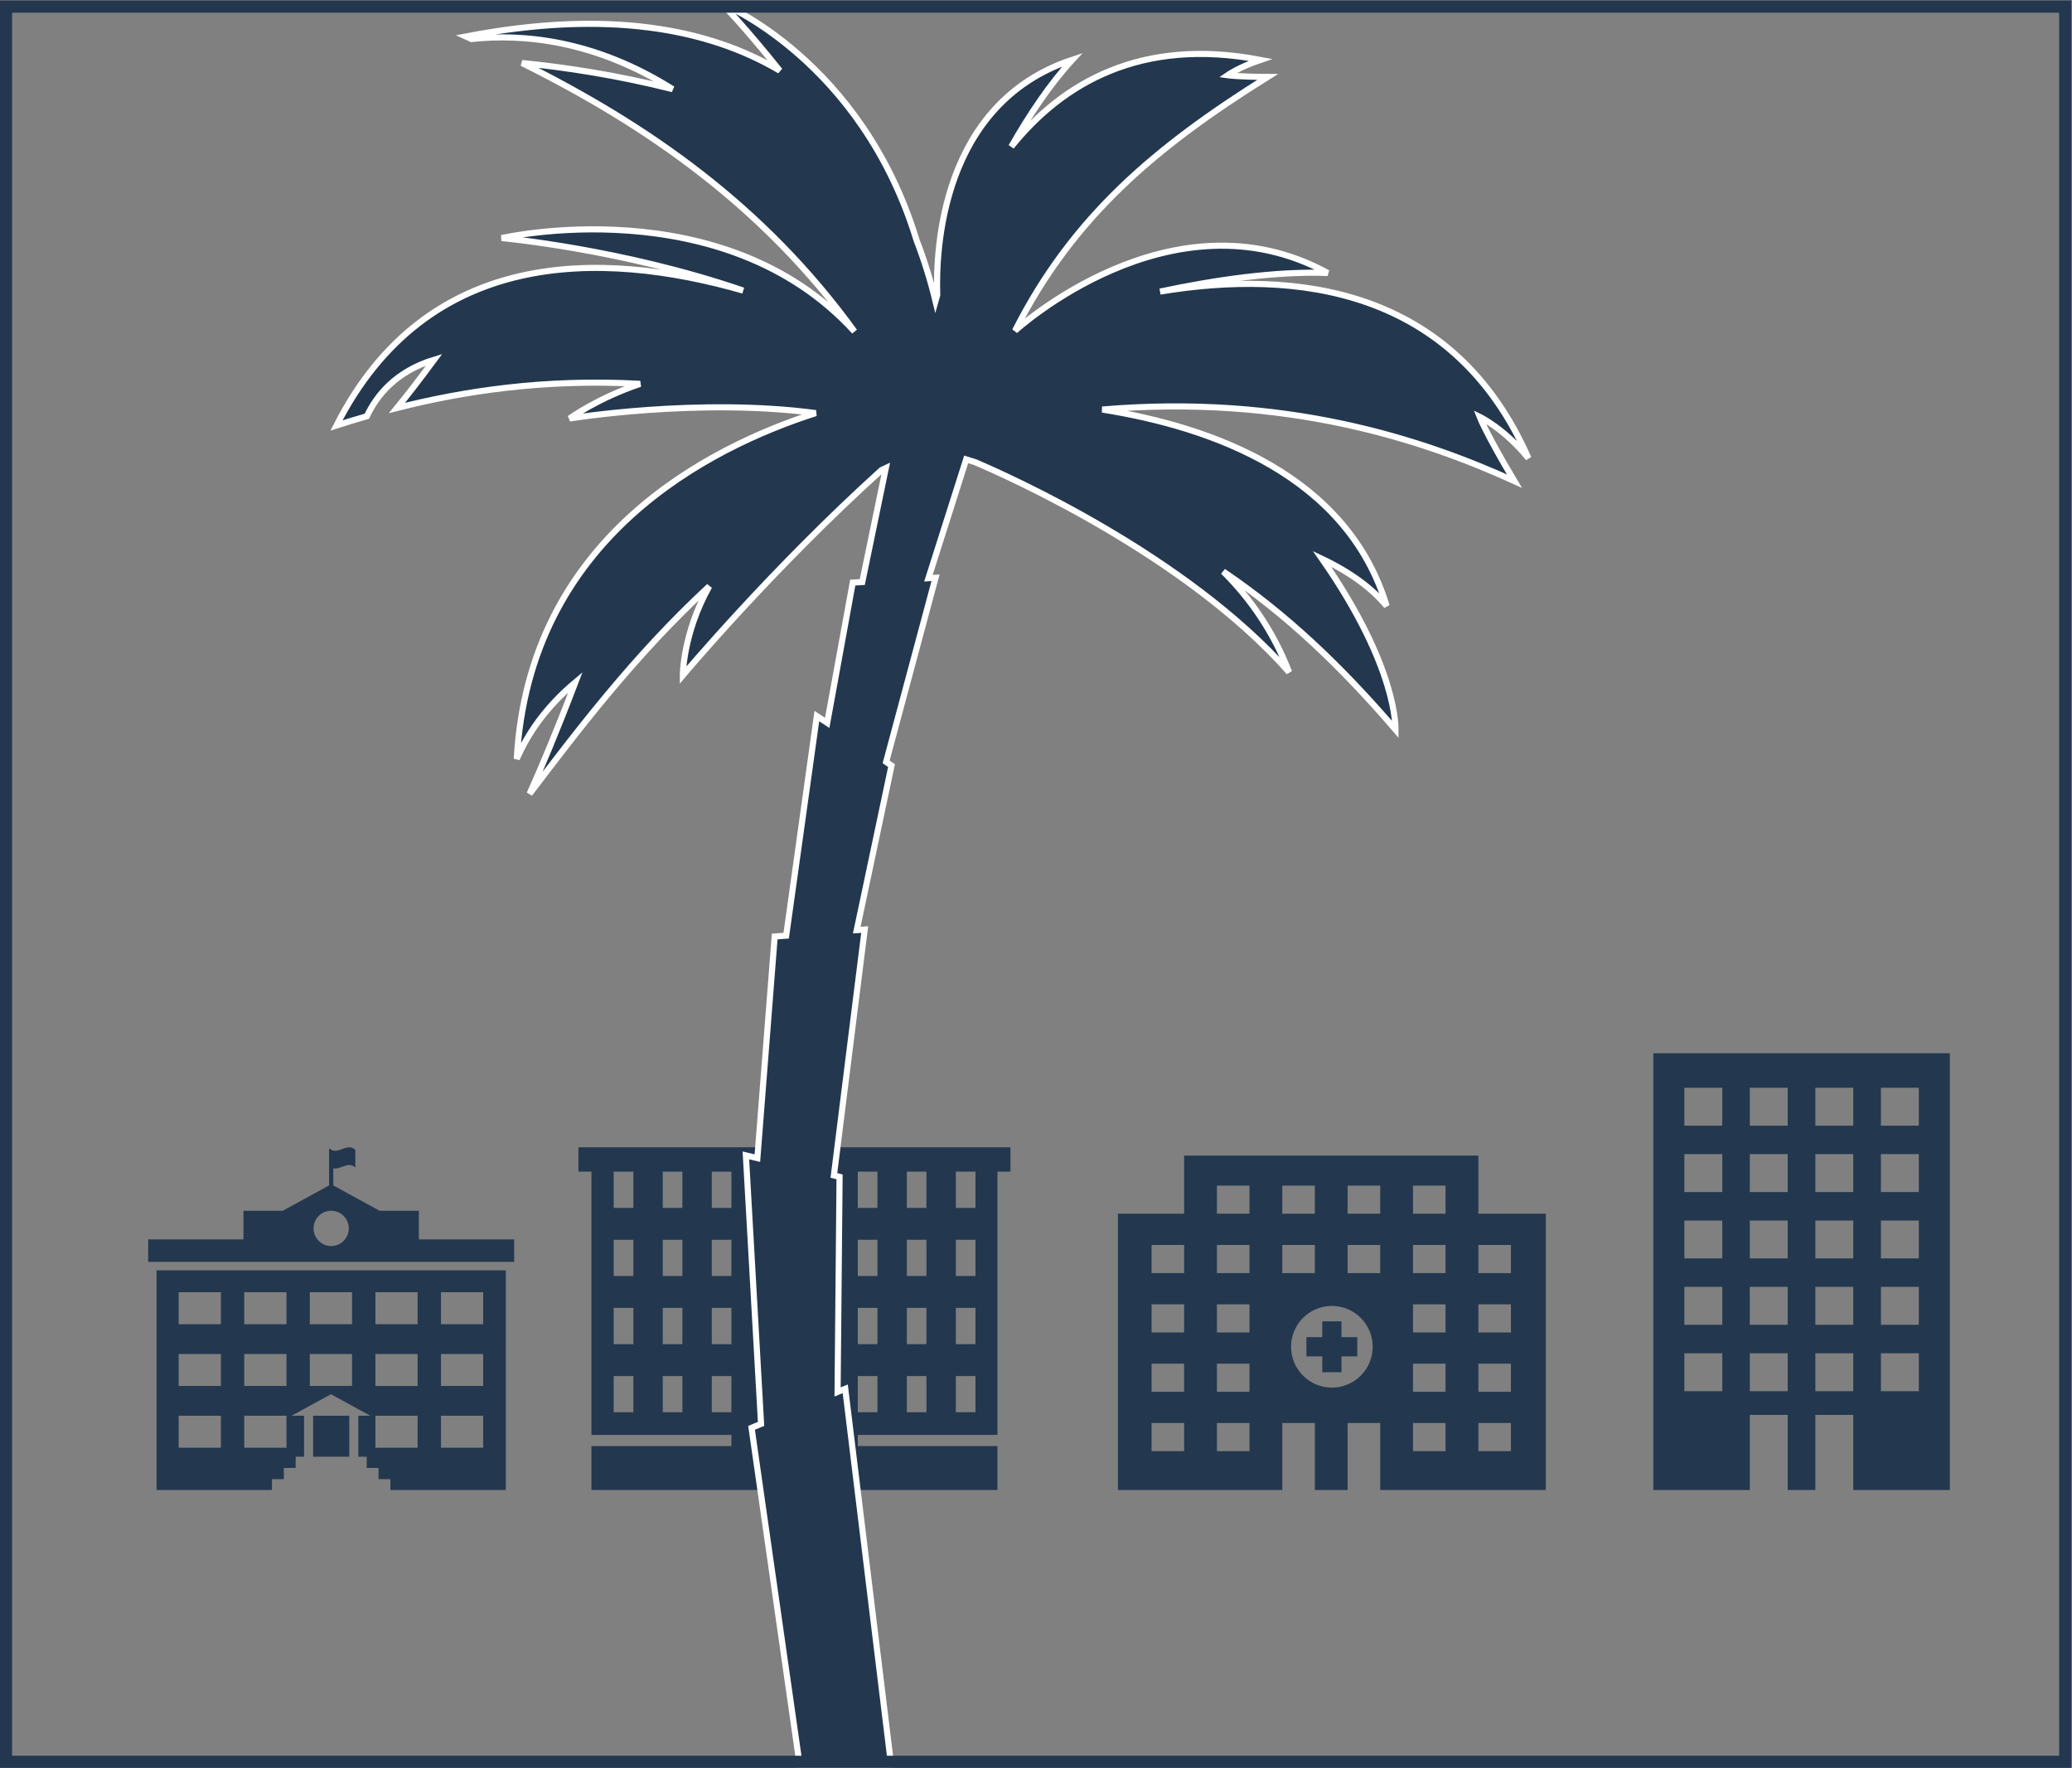 <?xml version="1.0" encoding="UTF-8" standalone="no"?>
<!-- Created with Inkscape (http://www.inkscape.org/) -->

<svg
   version="1.1"
   id="svg2"
   width="904.899"
   height="772.005"
   viewBox="0 0 904.899 772.005"
   sodipodi:docname="occams_snapshot.svg"
   inkscape:version="1.2.2 (b0a8486541, 2022-12-01)"
   xmlns:inkscape="http://www.inkscape.org/namespaces/inkscape"
   xmlns:sodipodi="http://sodipodi.sourceforge.net/DTD/sodipodi-0.dtd"
   xmlns="http://www.w3.org/2000/svg"
   xmlns:svg="http://www.w3.org/2000/svg">
  <rect x="0" y="0" width="904.899" height="772.005" fill="#808080" stroke="none"/>
  <defs
     id="defs6">
    <clipPath
       clipPathUnits="userSpaceOnUse"
       id="clipPath18">
      <path
         d="M 0,0 H 1024 V 768 H 0 Z"
         id="path16" />
    </clipPath>
    <clipPath
       clipPathUnits="userSpaceOnUse"
       id="clipPath42">
      <path
         d="M 361.22,148.553 H 504.759 V 262.81 H 361.22 Z"
         id="path40" />
    </clipPath>
    <clipPath
       clipPathUnits="userSpaceOnUse"
       id="clipPath52">
      <path
         d="M 537.977,148.553 H 680.159 V 260.088 H 537.977 Z"
         id="path50" />
    </clipPath>
    <clipPath
       clipPathUnits="userSpaceOnUse"
       id="clipPath62">
      <path
         d="M 220.252,148.553 H 342.16 V 262.81 H 220.252 Z"
         id="path60" />
    </clipPath>
    <clipPath
       clipPathUnits="userSpaceOnUse"
       id="clipPath72">
      <path
         d="m 279.968,57.498 h 395.412 v 580.932 H 279.968 Z"
         id="path70" />
    </clipPath>
    <clipPath
       clipPathUnits="userSpaceOnUse"
       id="clipPath86">
      <path
         d="m 713.378,148.553 h 99.15 v 145.069 H 713.378 Z"
         id="path84" />
    </clipPath>
    <clipPath
       clipPathUnits="userSpaceOnUse"
       id="clipPath96">
      <path
         d="m 171.663,57.498 h 680.674 v 581.004 H 171.663 Z"
         id="path94" />
    </clipPath>
    <clipPath
       clipPathUnits="userSpaceOnUse"
       id="clipPath108">
      <path
         d="M 0,0 H 1024 V 768 H 0 Z"
         id="path106" />
    </clipPath>
  </defs>
  <sodipodi:namedview
     id="namedview4"
     pagecolor="#ffffff"
     bordercolor="#000000"
     borderopacity="0.25"
     inkscape:showpageshadow="2"
     inkscape:pageopacity="0.0"
     inkscape:pagecheckerboard="0"
     inkscape:deskcolor="#d1d1d1"
     showgrid="false"
     inkscape:zoom="0.4780426"
     inkscape:cx="517.73628"
     inkscape:cy="334.6982"
     inkscape:window-width="1573"
     inkscape:window-height="1424"
     inkscape:window-x="26"
     inkscape:window-y="23"
     inkscape:window-maximized="0"
     inkscape:current-layer="g8" />
  <g
     id="g8"
     inkscape:groupmode="layer"
     inkscape:label="soci620_08_informationCriteria"
     transform="matrix(1.333,0,0,-1.333,-230.217,850.003)">
    <g
       id="g10" />
    <g
       id="g36">
      <g
         id="g38"
         clip-path="url(#clipPath42)">
        <path
           d="m 362.22,261.81 v -7.979 h 4.267 v -86.232 h 45.85 v -3.656 h -45.85 v -14.39 h 40.127 13.09 2.489 v 18.047 h 9.123 v -18.047 h 3.956 v 18.047 h 9.179 v -18.047 h 1.833 13.546 39.671 v 14.39 h -45.75 v 3.656 h 45.75 v 86.232 h 4.256 v 7.979 h -61.74 v -7.979 h 4.267 v -13.257 h -26.581 v 13.257 h 4.267 v 7.979 z m 11.557,-7.979 h 6.434 v -11.868 h -6.434 z m 16.069,0 h 6.423 v -11.868 h -6.423 z m 16.058,0 h 6.434 v -11.868 h -6.434 z m 47.839,0 h 6.434 v -11.868 h -6.434 z m 16.069,0 h 6.423 v -11.868 h -6.423 z m 16.057,0 h 6.434 v -11.868 h -6.434 z M 373.777,231.518 h 6.434 v -11.868 h -6.434 z m 16.069,0 h 6.423 v -11.868 h -6.423 z m 16.058,0 h 6.434 v -11.868 h -6.434 z m 16.291,0 h 6.434 v -11.868 h -6.434 z m 15.824,0 h 6.434 v -11.868 h -6.434 z m 15.724,0 h 6.434 v -11.868 h -6.434 z m 16.069,0 h 6.423 v -11.868 h -6.423 z m 16.057,0 h 6.434 v -11.868 h -6.434 z M 373.777,209.204 h 6.434 V 197.325 h -6.434 z m 16.069,0 h 6.423 V 197.325 h -6.423 z m 16.058,0 h 6.434 V 197.325 h -6.434 z m 16.291,0 h 6.434 V 197.325 h -6.434 z m 15.824,0 h 6.434 V 197.325 h -6.434 z m 15.724,0 h 6.434 V 197.325 h -6.434 z m 16.069,0 h 6.423 V 197.325 h -6.423 z m 16.057,0 h 6.434 V 197.325 h -6.434 z M 373.777,186.879 h 6.434 v -11.868 h -6.434 z m 16.069,0 h 6.423 v -11.868 h -6.423 z m 16.058,0 h 6.434 v -11.868 h -6.434 z m 16.291,0 h 6.434 v -11.868 h -6.434 z m 15.824,0 h 6.434 v -11.868 h -6.434 z m 15.724,0 h 6.434 v -11.868 h -6.434 z m 16.069,0 h 6.423 v -11.868 h -6.423 z m 16.057,0 h 6.434 v -11.868 h -6.434 z"
           style="fill:#23384f;fill-opacity:1;fill-rule:nonzero;stroke:none"
           id="path44" />
      </g>
    </g>
    <g
       id="g46">
      <g
         id="g48"
         clip-path="url(#clipPath52)">
        <path
           d="m 560.657,259.088 v -19.037 h -21.68 v -90.498 h 53.845 v 21.931 h 10.66 v -21.931 h 10.747 v 21.931 h 10.671 v -21.931 h 54.26 v 90.498 h -22.095 v 19.037 z m 10.747,-9.83 h 10.671 v -9.207 h -10.671 z m 21.418,0 h 10.66 v -9.207 H 592.822 Z m 21.407,0 h 10.671 v -9.207 h -10.671 z m 21.418,0 h 10.66 v -9.207 h -10.66 z m -85.649,-19.452 h 10.66 v -9.207 h -10.66 z m 21.407,0 h 10.671 v -9.207 h -10.671 z m 21.418,0 h 10.66 v -9.207 H 592.822 Z m 21.407,0 h 10.671 v -9.207 h -10.671 z m 21.418,0 h 10.66 v -9.207 h -10.66 z m 21.418,0 h 10.66 v -9.207 H 657.064 Z M 549.997,210.366 h 10.66 v -9.207 h -10.66 z m 21.407,0 h 10.671 v -9.207 h -10.671 z m 64.242,0 h 10.66 v -9.207 h -10.66 z m 21.418,0 h 10.66 v -9.207 h -10.66 z m -48.002,-0.524 c 7.386,0 13.379,-5.993 13.379,-13.379 0,-7.386 -5.993,-13.379 -13.379,-13.379 -7.387,0 -13.368,5.993 -13.368,13.379 0,7.387 5.982,13.379 13.368,13.379 z m -3.146,-5.046 v -5.188 h -5.188 v -6.291 h 5.188 v -5.188 h 6.291 v 5.188 h 5.188 v 6.291 h -5.188 v 5.188 z m -55.92,-13.871 h 10.66 v -9.207 h -10.66 z m 21.407,0 h 10.671 v -9.207 h -10.671 z m 64.242,0 h 10.66 v -9.207 h -10.66 z m 21.418,0 h 10.66 v -9.207 H 657.064 Z M 549.997,171.484 h 10.66 v -9.207 h -10.66 z m 21.407,0 h 10.671 v -9.207 h -10.671 z m 64.242,0 h 10.66 v -9.207 h -10.66 z m 21.418,0 h 10.66 v -9.207 h -10.66 z"
           style="fill:#23384f;fill-opacity:1;fill-rule:nonzero;stroke:none"
           id="path54" />
      </g>
    </g>
    <g
       id="g56">
      <g
         id="g58"
         clip-path="url(#clipPath62)">
        <path
           d="m 286.967,261.807 c -2.15,-0.102 -4.295,-2.304 -6.445,-0.3 0,-0.703 0,-1.645 0,-2.604 v -3.213 -6.379 l -15.185,-8.29 h -12.862 v -9.386 h -31.223 v -7.354 h 119.907 v 7.354 H 309.937 v 9.386 h -12.852 l -15.185,8.29 v 5.611 c 2.407,-0.551 4.816,2.487 7.223,0.244 0,1.556 0,4.252 0,5.808 -0.717,0.668 -1.438,0.868 -2.155,0.834 z m -5.761,-20.787 c 3.19,0 5.78,-2.59 5.78,-5.78 0,-3.19 -2.59,-5.78 -5.78,-5.78 -3.19,0 -5.771,2.59 -5.771,5.78 0,3.19 2.58,5.78 5.771,5.78 z m -57.209,-19.513 v -71.954 h 37.808 v 3.541 h 3.888 v 3.682 h 3.878 v 3.672 h 2.754 v 13.424 h -4.103 l 12.909,7.045 12.899,-7.045 h -3.934 v -13.424 h 2.754 v -3.672 h 3.878 v -3.682 h 3.878 v -3.541 h 37.818 v 71.954 z m 7.251,-7.176 h 13.836 v -10.473 h -13.836 z m 21.48,0 h 13.836 v -10.473 h -13.836 z m 21.48,0 h 13.836 v -10.473 h -13.836 z m 21.49,0 h 13.827 V 203.858 H 295.698 Z m 21.48,0 h 13.827 v -10.473 h -13.827 z m -85.93,-20.234 h 13.836 v -10.473 h -13.836 z m 21.48,0 h 13.836 v -10.473 h -13.836 z m 21.48,0 h 13.836 v -10.473 h -13.836 z m 21.49,0 h 13.827 V 183.623 H 295.698 Z m 21.48,0 h 13.827 v -10.473 h -13.827 z m -85.93,-20.225 h 13.836 v -10.473 h -13.836 z m 21.48,0 h 13.836 v -10.473 h -13.836 z m 22.558,0 v -13.424 h 11.85 v 13.424 z m 20.412,0 h 13.827 V 163.398 H 295.698 Z m 21.48,0 h 13.827 v -10.473 h -13.827 z"
           style="fill:#23384f;fill-opacity:1;fill-rule:nonzero;stroke:none"
           id="path64" />
      </g>
    </g>
    <g
       id="g66">
      <g
         id="g68"
         clip-path="url(#clipPath72)">
        <path
           d="m 409.215,636.502 c 0,0 7.672,-7.821 18.975,-21.997 -23.503,13.906 -56.539,20.106 -102.826,11.208 0.598,-0.269 1.216,-0.565 1.814,-0.837 16.637,1.789 40.151,-0.216 65.899,-16.417 -18.265,4.6 -35.167,7.152 -49.343,8.557 41.002,-20.393 79.093,-46.774 108.918,-87.944 -43.106,47.283 -115.568,30.601 -115.568,30.601 0,0 39.246,-3.522 79.107,-17.207 -46.832,13.401 -103.621,14 -133.241,-44.181 3.13,1.009 6.454,2.008 9.952,3.023 3.149,6.734 9.427,14.662 22.044,18.509 -4.828,-6.538 -8.857,-11.727 -12.185,-15.812 21.244,5.395 48.014,9.661 79.665,7.906 -13.965,-4.695 -23.114,-11.348 -23.114,-11.348 0,0 42.178,6.897 80.642,1.767 -35.108,-11.27 -93.884,-40.897 -97.942,-113.289 3.506,8.09 9.418,16.912 19.207,25.113 -6.313,-16.525 -11.288,-28.284 -15.021,-36.554 14.843,19.443 33.871,44.9 58.877,67.992 -8.666,-15.486 -8.65,-29.16 -8.65,-29.16 0,0 29.414,35.044 65.109,67.248 l 1.395,0.651 -7.72,-37.345 -3.116,-0.186 -8.371,-45.948 -3.395,2.232 -10.045,-71.945 -3.767,-0.279 -5.674,-72.596 -3.767,0.884 4.976,-87.944 -3.116,-1.302 15.766,-110.406 h 29.95 l -15.021,123.195 -2.511,-1.023 0.651,70.457 -1.86,0.465 10.092,80.549 -2.604,-0.186 11.394,53.901 -1.767,1.209 16.184,60.319 -2.325,-0.14 12.371,38.926 2.976,-0.93 c 10.286,-4.381 68.887,-30.386 102.825,-68.783 -5.194,13.409 -12.791,24.213 -21.579,32.973 20.743,-14.007 38.596,-31.032 56.412,-51.762 0,0.003 0.961,20.032 -24.044,55.901 9.937,-4.723 16.674,-10.02 21.16,-15.44 -12.903,42.708 -57.025,58.628 -93.152,64.365 60.126,5.103 105.046,-9.801 135.008,-23.439 -9.194,15.394 -11.394,21.067 -11.394,21.067 0,0 8.14,-3.906 15.998,-13.58 -24.532,55.751 -75.905,62.005 -120.684,54.598 17.785,3.768 37.808,6.732 54.924,6.092 -51.217,28.082 -102.454,-18.928 -102.453,-18.928 18.849,37.205 45.84,60.076 82.781,83.153 -9.672,0.045 -13.161,0.558 -13.161,0.558 0,0 3.908,2.72 10.79,5.023 -39.152,7.506 -64.863,-7.587 -81.619,-28.415 5.905,10.386 12.673,20.494 19.998,28.462 -43.015,-14.235 -44.784,-62.349 -44.274,-77.061 -0.199,-0.667 -0.371,-1.349 -0.558,-2 -1.591,6.591 -3.659,13.332 -6.232,19.998 -17.998,58.943 -63.76,77.48 -63.76,77.48 z"
           style="fill:#23384f;fill-opacity:1;fill-rule:nonzero;stroke:none"
           id="path74" />
        <g
           id="g76"
           transform="matrix(1,0,0,-1,282.951,636.502)">
          <path
             d="m 126.265,0 c 0,0 7.672,7.821 18.975,21.997 C 121.736,8.092 88.7,1.892 42.414,10.789 c 0.598,0.269 1.215,0.565 1.814,0.837 C 60.864,9.838 84.378,11.843 110.127,28.043 91.862,23.443 74.96,20.891 60.784,19.486 101.785,39.879 139.877,66.26 169.702,107.43 126.596,60.146 54.133,76.828 54.133,76.828 c 0,0 39.246,3.522 79.107,17.207 C 86.408,80.635 29.62,80.035 0,138.217 c 3.13,-1.009 6.454,-2.008 9.952,-3.023 3.149,-6.734 9.427,-14.663 22.044,-18.51 -4.828,6.538 -8.857,11.727 -12.185,15.812 21.244,-5.395 48.014,-9.661 79.665,-7.906 -13.965,4.695 -23.114,11.348 -23.114,11.348 0,0 42.178,-6.897 80.642,-1.767 -35.108,11.27 -93.884,40.897 -97.942,113.289 3.506,-8.09 9.418,-16.912 19.207,-25.113 -6.313,16.525 -11.288,28.284 -15.022,36.554 14.843,-19.443 33.871,-44.9 58.877,-67.992 -8.666,15.486 -8.65,29.16 -8.65,29.16 0,0 29.414,-35.044 65.109,-67.248 l 1.395,-0.651 -7.72,37.344 -3.116,0.186 -8.371,45.948 -3.395,-2.232 -10.045,71.945 -3.767,0.279 -5.674,72.596 -3.767,-0.884 4.976,87.944 -3.116,1.302 15.766,110.406 h 29.95 l -15.022,-123.195 -2.511,1.023 0.651,-70.457 -1.86,-0.465 10.092,-80.549 -2.604,0.186 11.394,-53.901 -1.767,-1.209 16.184,-60.319 -2.325,0.14 12.371,-38.926 2.976,0.93 c 10.287,4.381 68.887,30.386 102.826,68.783 -5.194,-13.409 -12.791,-24.213 -21.579,-32.973 20.742,14.007 38.595,31.032 56.412,51.761 0,-0.003 0.961,-20.032 -24.044,-55.901 9.937,4.724 16.674,10.02 21.16,15.44 -12.903,-42.708 -57.025,-58.628 -93.152,-64.365 60.126,-5.103 105.046,9.801 135.008,23.439 -9.194,-15.394 -11.394,-21.067 -11.394,-21.067 0,0 8.14,3.906 15.998,13.58 C 365.982,93.209 314.608,86.955 269.83,94.361 287.615,90.593 307.638,87.629 324.754,88.269 273.537,60.187 222.3,107.197 222.3,107.197 241.15,69.992 268.14,47.121 305.081,24.044 c -9.672,-0.045 -13.161,-0.558 -13.161,-0.558 0,0 3.908,-2.72 10.79,-5.023 -39.152,-7.506 -64.863,7.587 -81.619,28.415 5.905,-10.386 12.673,-20.494 19.998,-28.462 -43.015,14.235 -44.784,62.349 -44.274,77.061 -0.199,0.667 -0.371,1.349 -0.558,2 C 194.666,90.886 192.598,84.145 190.025,77.48 172.026,18.536 126.265,-1.135408e-5 126.265,0 Z"
             style="fill:none;stroke:#ffffff;stroke-width:2;stroke-linecap:butt;stroke-linejoin:miter;stroke-miterlimit:4;stroke-dasharray:none;stroke-opacity:1"
             id="path78" />
        </g>
      </g>
    </g>
    <g
       id="g80">
      <g
         id="g82"
         clip-path="url(#clipPath86)">
        <path
           d="m 714.378,292.622 v -143.069 h 31.612 v 24.587 h 12.416 v -24.587 h 9.061 v 24.587 h 12.416 v -24.587 h 31.645 v 143.069 z m 10.168,-11.309 h 12.428 v -12.416 h -12.428 z m 21.444,0 h 12.416 v -12.416 h -12.416 z m 21.477,0 h 12.416 v -12.416 h -12.416 z m 21.477,0 H 801.36 v -12.416 h -12.416 z m -64.398,-21.723 h 12.428 v -12.428 h -12.428 z m 21.444,0 h 12.416 v -12.428 h -12.416 z m 21.477,0 h 12.416 v -12.428 h -12.416 z m 21.477,0 H 801.36 v -12.428 h -12.416 z m -64.398,-21.768 h 12.428 v -12.416 h -12.428 z m 21.444,0 h 12.416 v -12.416 h -12.416 z m 21.477,0 h 12.416 v -12.416 h -12.416 z m 21.477,0 H 801.36 v -12.416 h -12.416 z m -64.398,-21.723 h 12.428 v -12.428 h -12.428 z m 21.444,0 h 12.416 v -12.428 h -12.416 z m 21.477,0 h 12.416 v -12.428 h -12.416 z m 21.477,0 H 801.36 v -12.428 h -12.416 z m -64.398,-21.768 h 12.428 V 181.914 h -12.428 z m 21.444,0 h 12.416 V 181.914 h -12.416 z m 21.477,0 h 12.416 V 181.914 h -12.416 z m 21.477,0 H 801.36 V 181.914 h -12.416 z"
           style="fill:#23384f;fill-opacity:1;fill-rule:nonzero;stroke:none"
           id="path88" />
      </g>
    </g>
    <g
       id="g90">
      <g
         id="g92"
         clip-path="url(#clipPath96)">
        <g
           id="g98"
           transform="matrix(1,0,0,-1,174.663,635.502)">
          <path
             d="M 0,0 H 674.674 V 575.004 H 0 Z"
             style="fill:none;stroke:#23384f;stroke-width:4;stroke-linecap:butt;stroke-linejoin:miter;stroke-miterlimit:4;stroke-dasharray:none;stroke-opacity:1"
             id="path100" />
        </g>
      </g>
    </g>
  </g>
</svg>
